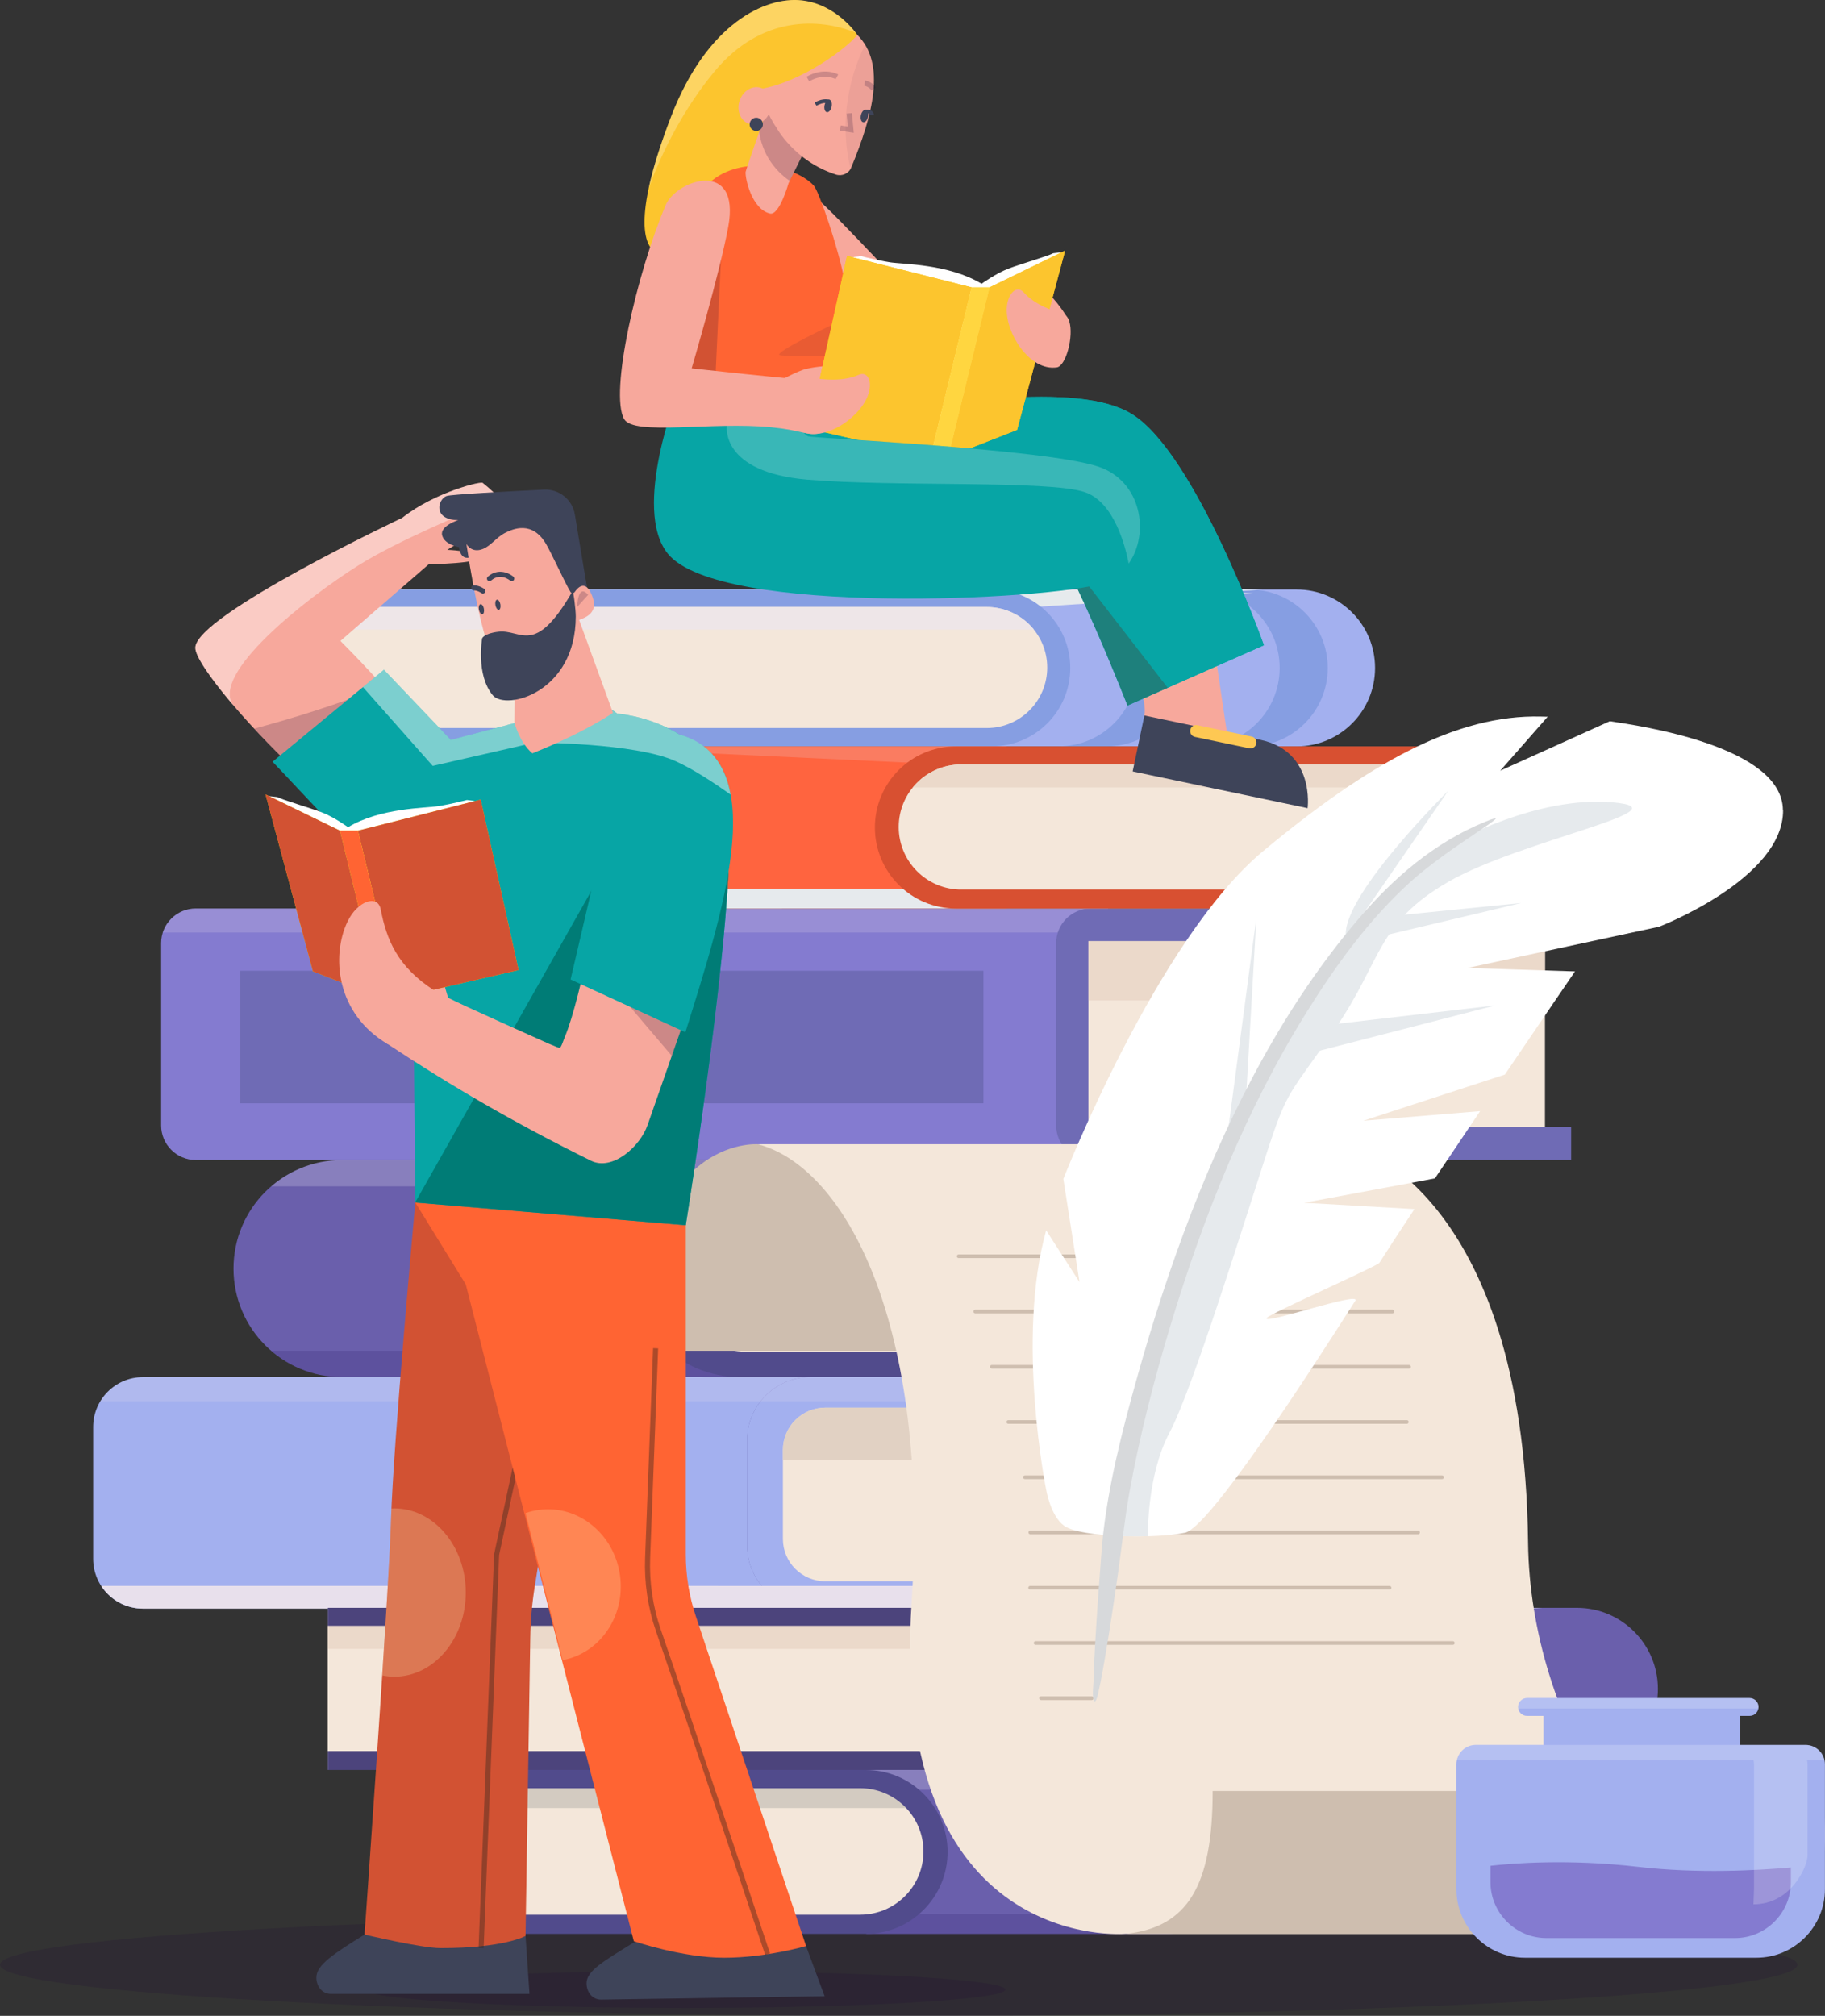 <?xml version="1.0" encoding="UTF-8"?>
<svg xmlns="http://www.w3.org/2000/svg" xmlns:xlink="http://www.w3.org/1999/xlink" viewBox="0 0 327.33 361.48">
  <rect x="0" y="0" width="327.33" height="361.48" fill="#333333" stroke="none"/>
  <defs>
    <style>
      .cls-1, .cls-2, .cls-3, .cls-4, .cls-5 {
        fill: none;
      }

      .cls-6 {
        opacity: .05;
      }

      .cls-6, .cls-7, .cls-8 {
        fill: #1f0c35;
      }

      .cls-7 {
        opacity: .1;
      }

      .cls-9 {
        clip-path: url(#clippath);
      }

      .cls-2 {
        stroke: #1f0c35;
        stroke-width: .95px;
      }

      .cls-2, .cls-3, .cls-4, .cls-5 {
        stroke-miterlimit: 10;
      }

      .cls-2, .cls-10, .cls-11, .cls-12, .cls-13, .cls-14 {
        mix-blend-mode: multiply;
      }

      .cls-2, .cls-11, .cls-8, .cls-15, .cls-16 {
        opacity: .2;
      }

      .cls-17 {
        fill: #f7a89c;
      }

      .cls-18 {
        fill: #6a5fac;
      }

      .cls-19 {
        fill: #007c76;
      }

      .cls-20 {
        fill: #ebd9ca;
      }

      .cls-21 {
        fill: #f4e7da;
      }

      .cls-22, .cls-14 {
        fill: #e6eaed;
      }

      .cls-23, .cls-15, .cls-24, .cls-25, .cls-26 {
        fill: #fff;
      }

      .cls-27 {
        fill: #ffc800;
      }

      .cls-28 {
        fill: #fcc52e;
      }

      .cls-29 {
        fill: #fec853;
      }

      .cls-30 {
        fill: #ff6433;
      }

      .cls-31 {
        fill: #ff643f;
      }

      .cls-32 {
        fill: #847bd0;
      }

      .cls-33 {
        fill: #cebeaf;
      }

      .cls-34 {
        fill: #a3b0ef;
      }

      .cls-35 {
        fill: #d25233;
      }

      .cls-36 {
        fill: #c75842;
      }

      .cls-37 {
        fill: #d85031;
      }

      .cls-38 {
        fill: #d7d9db;
      }

      .cls-39 {
        fill: #07a5a5;
      }

      .cls-40 {
        fill: #3e4459;
      }

      .cls-41 {
        fill: #6f6bb5;
      }

      .cls-42 {
        fill: #869ee2;
      }

      .cls-43 {
        fill: #4c447c;
      }

      .cls-44 {
        fill: #514b8c;
      }

      .cls-3 {
        stroke-width: .66px;
      }

      .cls-3, .cls-4 {
        stroke: #3e4459;
      }

      .cls-10 {
        fill: #1a2e35;
        opacity: .15;
      }

      .cls-11 {
        fill: #2a1968;
      }

      .cls-12 {
        fill: #eee6e8;
      }

      .cls-13, .cls-16 {
        fill: #e8e0ec;
      }

      .cls-45 {
        clip-path: url(#clippath-1);
      }

      .cls-46 {
        clip-path: url(#clippath-4);
      }

      .cls-47 {
        clip-path: url(#clippath-3);
      }

      .cls-48 {
        clip-path: url(#clippath-2);
      }

      .cls-49 {
        clip-path: url(#clippath-7);
      }

      .cls-50 {
        clip-path: url(#clippath-6);
      }

      .cls-51 {
        clip-path: url(#clippath-5);
      }

      .cls-52 {
        fill: #ffffc8;
        opacity: .22;
      }

      .cls-53 {
        fill: #4d3529;
        opacity: .33;
      }

      .cls-4 {
        stroke-linecap: round;
      }

      .cls-4, .cls-5 {
        stroke-width: .91px;
      }

      .cls-5 {
        opacity: .41;
        stroke: #34251e;
      }

      .cls-54 {
        isolation: isolate;
      }

      .cls-24 {
        mix-blend-mode: overlay;
        opacity: .47;
      }

      .cls-55 {
        fill: #dbcabc;
        opacity: .76;
      }

      .cls-25 {
        opacity: .25;
      }

      .cls-26 {
        opacity: .4;
      }
    </style>
    <clipPath id="clippath">
      <path class="cls-41" d="M173.79,207.14h41.52v109.77c0,6.26-5.08,11.33-11.33,11.33h-18.85c-6.26,0-11.33-5.08-11.33-11.33v-109.77h0Z" transform="translate(462.24 73.14) rotate(90)"/>
    </clipPath>
    <clipPath id="clippath-1">
      <path class="cls-1" d="M148.01,252.42h107.14v31.13h-107.14c-4.19,0-7.59-3.4-7.59-7.59v-15.95c0-4.19,3.4-7.59,7.59-7.59Z"/>
    </clipPath>
    <clipPath id="clippath-2">
      <path class="cls-1" d="M59.43,133.84v-28.13h118.47c7.77,0,14.06,6.3,14.06,14.06h0c0,7.77-6.3,14.06-14.06,14.06H59.43Z"/>
    </clipPath>
    <clipPath id="clippath-3">
      <path class="cls-1" d="M59.4,108.85h117.58c5.99,0,10.85,4.86,10.85,10.85h0c0,5.99-4.86,10.85-10.85,10.85H59.4v-21.7Z"/>
    </clipPath>
    <clipPath id="clippath-4">
      <path class="cls-1" d="M266.6,162.91v-29.07h-95.14c-8.03,0-14.54,6.51-14.54,14.54h0c0,8.03,6.51,14.54,14.54,14.54h95.14Z"/>
    </clipPath>
    <clipPath id="clippath-5">
      <path class="cls-1" d="M266.63,137.08h-94.22c-6.19,0-11.22,5.02-11.22,11.22h0c0,6.19,5.02,11.22,11.22,11.22h94.22v-22.43Z"/>
    </clipPath>
    <clipPath id="clippath-6">
      <path class="cls-1" d="M58.81,317.38v-29.07H205.66c8.03,0,14.54,6.51,14.54,14.54h0c0,8.03-6.51,14.54-14.54,14.54H58.81Z"/>
    </clipPath>
    <clipPath id="clippath-7">
      <path class="cls-1" d="M58.78,291.55H204.71c6.19,0,11.22,5.02,11.22,11.22h0c0,6.19-5.02,11.22-11.22,11.22H58.78v-22.43Z"/>
    </clipPath>
  </defs>
  <g class="cls-54">
    <g id="Layer_2" data-name="Layer 2">
      <g id="OBJECTS">
        <path class="cls-8" d="M322.38,352.31c0,5.07-71.49,9.17-159.67,9.17S0,357.37,0,352.31s74.53-9.17,162.71-9.17,159.67,4.11,159.67,9.17Z"/>
        <g>
          <path class="cls-32" d="M35.11,162.91H198.73v45.1H35.11c-3.43,0-6.21-2.78-6.21-6.21v-32.68c0-3.43,2.78-6.21,6.21-6.21Z"/>
          <path class="cls-16" d="M198.73,167.22v-4.31H35.11c-2.77,0-5.11,1.81-5.91,4.31H198.73Z"/>
          <path class="cls-41" d="M281.8,162.91v5.84h-15.09v33.29h15.09v5.97h-86.16c-3.43,0-6.21-2.78-6.21-6.21v-32.68c0-3.43,2.78-6.21,6.21-6.21h86.16Z"/>
          <rect class="cls-21" x="195.21" y="168.76" width="81.89" height="33.29"/>
          <rect class="cls-20" x="195.21" y="168.76" width="81.89" height="10.64"/>
          <path class="cls-1" d="M197.67,168.76h79.43v33.29h-79.43c-1.36,0-2.46-1.1-2.46-2.46v-28.37c0-1.36,1.1-2.46,2.46-2.46Z"/>
          <rect class="cls-41" x="43.09" y="174.08" width="133.3" height="23.76"/>
        </g>
        <g>
          <g>
            <path class="cls-34" d="M62.14,201.51h41.52v123.44c0,4.93-4,8.93-8.93,8.93h-23.65c-4.93,0-8.93-4-8.93-8.93v-123.44h0Z" transform="translate(350.59 184.8) rotate(90)"/>
            <path class="cls-34" d="M116.29,246.94h10.95c-5.57,0-10.09,4.52-10.09,10.09v21.34c0,5.57,4.52,10.09,10.09,10.09h-10.95c-6.23,0-11.28-5.05-11.28-11.28v-18.96c0-6.23,5.05-11.28,11.28-11.28Z"/>
          </g>
          <g>
            <path class="cls-41" d="M173.79,207.14h41.52v109.77c0,6.26-5.08,11.33-11.33,11.33h-18.85c-6.26,0-11.33-5.08-11.33-11.33v-109.77h0Z" transform="translate(462.24 73.14) rotate(90)"/>
            <g class="cls-9">
              <rect class="cls-34" x="173.79" y="207.14" width="41.52" height="121.1" transform="translate(462.24 73.14) rotate(90)"/>
            </g>
          </g>
          <g class="cls-45">
            <rect class="cls-21" x="140.42" y="252.42" width="114.73" height="31.13"/>
            <rect class="cls-55" x="140.42" y="251.78" width="114.73" height="10.03"/>
          </g>
          <path class="cls-16" d="M25.64,246.94H255.1v4.35H17.99c1.56-2.6,4.4-4.35,7.66-4.35Z"/>
          <path class="cls-13" d="M255.1,284.38v4.07H25.64c-3.14,0-5.89-1.62-7.48-4.07H255.1Z"/>
        </g>
        <g>
          <g>
            <path class="cls-34" d="M207.87,81.01h0c7.76,0,14.06,6.3,14.06,14.06v63.46h-28.13v-63.46c0-7.76,6.3-14.06,14.06-14.06Z" transform="translate(327.64 -88.09) rotate(90)"/>
            <path class="cls-42" d="M224.08,105.71h-8.62c7.77,0,14.06,6.3,14.06,14.06s-6.3,14.06-14.06,14.06h8.62c7.77,0,14.06-6.3,14.06-14.06h0c0-7.77-6.3-14.06-14.06-14.06Z"/>
            <path class="cls-42" d="M198.49,105.71h-8.62c7.77,0,14.06,6.3,14.06,14.06s-6.3,14.06-14.06,14.06h8.62c7.77,0,14.06-6.3,14.06-14.06h0c0-7.77-6.3-14.06-14.06-14.06Z"/>
            <polygon class="cls-14" points="59.43 109.12 59.43 105.71 226.53 105.71 173.66 109.12 59.43 109.12"/>
            <polygon class="cls-14" points="57.66 109.72 57.66 106.31 224.75 106.31 171.89 109.72 57.66 109.72"/>
          </g>
          <g class="cls-48">
            <path class="cls-42" d="M59.43,133.84v-28.13h118.47c7.77,0,14.06,6.3,14.06,14.06h0c0,7.77-6.3,14.06-14.06,14.06H59.43Z"/>
          </g>
          <g class="cls-47">
            <rect class="cls-21" x="59.4" y="108.85" width="128.44" height="21.7" transform="translate(247.24 239.4) rotate(180)"/>
            <rect class="cls-12" x="59.4" y="108.1" width="128.44" height="4.8" transform="translate(247.24 221) rotate(180)"/>
          </g>
        </g>
        <g>
          <g>
            <path class="cls-31" d="M115.62,97.98h29.07v86.26c0,8.02-6.51,14.54-14.54,14.54h0c-8.02,0-14.54-6.51-14.54-14.54V97.98h0Z" transform="translate(278.53 18.22) rotate(90)"/>
            <path class="cls-14" d="M266.6,159.39v3.52H94.3c-3.62,0-6.92-1.33-9.47-3.52h181.77Z"/>
            <polygon class="cls-16" points="266.6 137.36 266.6 133.84 100.54 133.84 175.85 137.36 266.6 137.36"/>
          </g>
          <g class="cls-46">
            <path class="cls-37" d="M266.6,162.91v-29.07h-95.14c-8.03,0-14.54,6.51-14.54,14.54h0c0,8.03,6.51,14.54,14.54,14.54h95.14Z"/>
          </g>
          <g class="cls-51">
            <rect class="cls-21" x="161.19" y="137.08" width="105.44" height="22.43"/>
            <rect class="cls-20" x="161.19" y="137.08" width="105.44" height="4.13"/>
          </g>
        </g>
        <g>
          <g>
            <path class="cls-18" d="M246.96,252.45h0c8.02,0,14.54,6.51,14.54,14.54v86.26h-29.07v-86.26c0-8.02,6.51-14.54,14.54-14.54Z" transform="translate(549.81 55.88) rotate(90)"/>
            <path class="cls-14" d="M58.81,313.86v3.52s224.01,0,224.01,0c3.62,0,6.92-1.33,9.47-3.52H58.81Z"/>
            <polygon class="cls-14" points="58.81 291.83 58.81 288.31 276.58 288.31 201.28 291.83 58.81 291.83"/>
          </g>
          <g class="cls-50">
            <path class="cls-43" d="M58.81,317.38v-29.07H205.66c8.03,0,14.54,6.51,14.54,14.54h0c0,8.03-6.51,14.54-14.54,14.54H58.81Z"/>
          </g>
          <g class="cls-49">
            <rect class="cls-21" x="58.78" y="291.55" width="157.15" height="22.43" transform="translate(274.71 605.54) rotate(-180)"/>
            <rect class="cls-20" x="58.78" y="291.55" width="157.15" height="4.13" transform="translate(274.71 587.23) rotate(-180)"/>
          </g>
        </g>
        <g>
          <path class="cls-21" d="M73,319.68h95.9v24.65H73s1.96-3.37,1.96-10.9c0-7.53-1.96-13.75-1.96-13.75Z"/>
          <path class="cls-10" d="M73,319.68h95.9v4.54H74.07c-.52-2.77-1.07-4.54-1.07-4.54Z"/>
          <path class="cls-18" d="M155.26,346.78s12.41-3.28,12.41-14.7-12.41-14.7-12.41-14.7h53.87c8.12,0,14.7,6.58,14.7,14.7h0c0,8.12-6.58,14.7-14.7,14.7h-53.87Z"/>
          <path class="cls-11" d="M160.25,343.22l-5,3.56h53.87c3.66,0,7-1.35,9.58-3.56h-58.44Z"/>
          <path class="cls-15" d="M160.81,320.94l-7.19-3.56h55.5c3.66,0,7,1.35,9.58,3.56h-57.88Z"/>
          <path class="cls-1" d="M69.77,346.78v-29.4h85.49c8.12,0,14.7,6.58,14.7,14.7h0c0,8.12-6.58,14.7-14.7,14.7H69.77Z"/>
          <path class="cls-44" d="M154.29,343.34c6.26,0,11.34-5.08,11.34-11.34,0-6.26-5.08-11.34-11.34-11.34H69.77v-3.28h85.49c8.12,0,14.7,6.58,14.7,14.7s-6.58,14.7-14.7,14.7H69.77v-3.43h84.52Z"/>
        </g>
        <g>
          <path class="cls-21" d="M241.55,211.06H114.59v32.63h126.96s-2.59-4.46-2.59-14.43,2.59-18.2,2.59-18.2Z"/>
          <path class="cls-10" d="M241.55,211.06H114.59v6h125.54c.69-3.67,1.42-6,1.42-6Z"/>
          <path class="cls-18" d="M132.65,246.94s-16.43-4.34-16.43-19.46,16.43-19.46,16.43-19.46H61.34c-10.75,0-19.46,8.71-19.46,19.46h0c0,10.75,8.71,19.46,19.46,19.46h71.31Z"/>
          <path class="cls-11" d="M126.03,242.22l6.62,4.72H61.34c-4.85,0-9.27-1.78-12.68-4.72H126.03Z"/>
          <path class="cls-15" d="M125.29,212.73l9.52-4.72H61.34c-4.85,0-9.27,1.78-12.68,4.72H125.29Z"/>
          <path class="cls-1" d="M245.82,246.94v-38.92h-113.17c-10.75,0-19.46,8.71-19.46,19.46h0c0,10.75,8.71,19.46,19.46,19.46h113.17Z"/>
          <path class="cls-44" d="M133.92,242.39c-8.29,0-15.02-6.72-15.02-15.02s6.72-15.02,15.02-15.02h111.9v-4.34h-113.17c-10.75,0-19.46,8.71-19.46,19.46s8.71,19.46,19.46,19.46h113.17v-4.55h-111.9Z"/>
        </g>
      </g>
      <g id="Layer_3" data-name="Layer 3">
        <g>
          <path class="cls-33" d="M135.93,205.18s-21.48-1.63-21.48,37.04h54.68s-14.53-33.8-33.2-37.04Z"/>
          <path class="cls-21" d="M317.12,346.78h-115.25s-42.46,3.64-38.36-59.55c3.22-49.56-11.75-77.89-27.58-82.05h106.12s31.27,7.73,32.02,71.39c.19,16.29,5.49,32.04,13.36,44.58,8.09,12.9,18.9,22.4,29.69,25.62Z"/>
          <path class="cls-33" d="M246.78,225.6h-74.84c-.18,0-.33-.15-.33-.33s.15-.33,.33-.33h74.84c.18,0,.33,.15,.33,.33s-.15,.33-.33,.33Z"/>
          <path class="cls-33" d="M249.75,235.51h-74.84c-.18,0-.33-.15-.33-.33s.15-.33,.33-.33h74.84c.18,0,.33,.15,.33,.33s-.15,.33-.33,.33Z"/>
          <path class="cls-33" d="M252.72,245.42h-74.84c-.18,0-.33-.15-.33-.33s.15-.33,.33-.33h74.84c.18,0,.33,.15,.33,.33s-.15,.33-.33,.33Z"/>
          <path class="cls-33" d="M252.33,255.32h-71.48c-.18,0-.33-.15-.33-.33s.15-.33,.33-.33h71.48c.18,0,.33,.15,.33,.33s-.15,.33-.33,.33Z"/>
          <path class="cls-33" d="M258.66,265.23h-74.84c-.18,0-.33-.15-.33-.33s.15-.33,.33-.33h74.84c.18,0,.33,.15,.33,.33s-.15,.33-.33,.33Z"/>
          <path class="cls-33" d="M254.35,275.13h-69.56c-.18,0-.33-.15-.33-.33s.15-.33,.33-.33h69.56c.18,0,.33,.15,.33,.33s-.15,.33-.33,.33Z"/>
          <path class="cls-33" d="M249.23,285.04h-64.47c-.18,0-.33-.15-.33-.33s.15-.33,.33-.33h64.47c.18,0,.33,.15,.33,.33s-.15,.33-.33,.33Z"/>
          <path class="cls-33" d="M260.58,294.95h-74.84c-.18,0-.33-.15-.33-.33s.15-.33,.33-.33h74.84c.18,0,.33,.15,.33,.33s-.15,.33-.33,.33Z"/>
          <path class="cls-33" d="M195.82,304.85h-9.11c-.18,0-.33-.15-.33-.33s.15-.33,.33-.33h9.11c.18,0,.33,.15,.33,.33s-.15,.33-.33,.33Z"/>
          <path class="cls-33" d="M319.88,346.78h-117.98c11.12-1.18,15.6-8.61,15.6-25.62h109.07s4.07,18.23-6.69,25.62Z"/>
        </g>
        <g>
          <path class="cls-17" d="M86.61,86.63c.02-.47-8.56,1.57-14.46,6.23,0,0-37,17.45-37.12,23.28-.12,5.83,40.7,48.55,47.91,36.91,0,0,3.65-2.32,1.61-5.79-2.04-3.46-3.06-11.82-23.49-32.33,0,0,14.22-12.35,15.83-13.74,0,0,9.98-.18,8.82-1.33-1.15-1.15-5.49-1.26-5.49-1.26,0,0,10.32-6.26,10.2-7.69-.12-1.43-3.82-4.29-3.82-4.29Z"/>
          <path class="cls-8" d="M68.05,123.34c11.56,13.38,14.88,21.16,16.5,23.92,2.04,3.46-1.61,5.79-1.61,5.79-4.83,7.8-24.77-8.83-37.35-22.39,7.61-2.04,15.11-4.45,22.46-7.31Z"/>
          <path class="cls-26" d="M86.61,86.63c.02-.47-8.56,1.57-14.46,6.23,0,0-37,17.45-37.12,23.28-.03,1.51,2.7,5.51,6.87,10.39-4.37-5.53,12.95-19.23,22.4-25.16,6.78-4.26,18.95-9.39,25.29-11.95-1.13-1.35-2.99-2.78-2.99-2.78Z"/>
          <path class="cls-8" d="M65.65,356.77c0-1.82,25.67-3.3,57.34-3.3s57.34,1.48,57.34,3.3-25.67,3.3-57.34,3.3-57.34-1.48-57.34-3.3Z"/>
          <path class="cls-40" d="M94.26,347.15l.71,10.39H59.34c-1.56,0-2.59-1.35-2.6-2.91-.02-2.26,3.1-4.29,8.65-7.73l28.87,.25Z"/>
          <path class="cls-40" d="M144.57,348.96l3.33,9-40.1,.61c-1.56,0-2.59-1.35-2.6-2.91-.02-2.26,3.08-3.99,8.62-7.43l30.75,.73Z"/>
          <path class="cls-39" d="M85.22,137.26s10.58,16.22,1.04,23.49c-9.54,7.28-25.76-12-37.37-24.16l19.97-16.49,16.36,17.16Z"/>
          <path class="cls-35" d="M74.49,215.64s-3.97,43.5-4.35,56.73c-.38,13.24-4.76,74.53-4.76,74.53,0,0,10.14,2.42,13.6,2.43,11.46,.02,15.28-2.18,15.28-2.18l.85-53.54c.05-3.01,.31-6.01,.78-8.98l11.34-71.26-32.74,2.28Z"/>
          <polyline class="cls-5" points="86.29 349.33 89.07 278.78 98.88 232.94"/>
          <path class="cls-30" d="M74.49,215.64l9.05,14.68,30.14,117.77s8.69,2.97,16.21,2.97,14.69-2.1,14.69-2.1l-19.77-59.12c-1.2-3.59-1.81-7.35-1.81-11.13v-66.15l-48.5,3.08Z"/>
          <path class="cls-5" d="M117.59,241.77l-1.43,37.55c-.17,4.43,.48,8.86,1.93,13.05,5.44,15.76,19.59,58.05,19.59,58.05"/>
          <path class="cls-39" d="M110.69,127.96s18.67,1.27,19.99,18.59c1.32,17.32-7.69,73.15-7.69,73.15l-48.5-4.07-.6-64.12c.21-4.42,1.57-8.69,3.94-12.39,2.19-3.42,.1-5.86,1.56-6.04l28.11-7.46,3.2,2.34Z"/>
          <path class="cls-19" d="M130.68,146.55c-.66-8.67-4.74-9.68-10.15-12.38l-46.04,81.4v.07s48.5,4.07,48.5,4.07c0,0,9.01-55.82,7.69-73.15Z"/>
          <path class="cls-52" d="M70.71,270.48c-.17,0-.33,.02-.5,.03-.03,.67-.05,1.3-.07,1.86-.14,4.79-.8,15.87-1.58,28.06,.7,.14,1.41,.23,2.15,.23,7.09,0,12.83-6.76,12.83-15.09s-5.75-15.09-12.83-15.09Z"/>
          <path class="cls-52" d="M96.73,270.74c-.86,.11-1.68,.31-2.47,.59l6.67,26.36c6.66-1.25,11.23-7.84,10.29-15.07-.97-7.48-7.46-12.8-14.49-11.88Z"/>
          <path class="cls-36" d="M102.13,110.35l-9.78,8.86,.08,3.72s7.79,1.74,10.82-11.31"/>
          <path class="cls-17" d="M69.57,187.24c11.19,7.4,22.59,14.07,36.43,20.9,3.82,1.88,8.81-2.49,10.17-6.46l11.92-34.08-19.98-10.22c-.09,.22-3.77,21.24-6.77,28.49-1.07,2.59-.42,2.23-2.83,1.32,0,0-16.49-7.35-18.08-8.25-.24-.13-.91-4.03-1.86-4.06-5.4-.17-18.54,6.07-9.02,12.36Z"/>
          <path class="cls-8" d="M105.22,171.83c1.62-7.31,2.86-14.33,2.91-14.46l19.98,10.22-7.61,21.75c-5.1-5.94-9.89-11.83-15.28-17.51Z"/>
          <path class="cls-39" d="M110.15,142.17s3.22-14.47,13.69-9.74c13.84,6.24,5.94,30.79-.91,52.68l-20.59-9.47,7.81-33.47Z"/>
          <path class="cls-40" d="M97.3,104.75c-.11,.18-.23,.34-.35,.5,3.29,1.77,5.65,3.15,5.65,3.15,0,0,3-1.16,2.87-1.94-.22-1.34-.48-2.73-.75-4.09-2.84-.19-5.95-.09-7.42,2.38Z"/>
          <path class="cls-24" d="M123.84,132.42c-.67-.3-1.32-.53-1.93-.68-5.38-3.38-11.22-3.78-11.22-3.78l-3.2-2.34-26.63,7.06-12-12.59-3.77,3.11,12.52,14.14,18.26-4.17s18.07,0,25.37,3.35c3.14,1.44,6.73,3.78,9.8,5.98-.84-4.64-3.03-8.2-7.2-10.09Z"/>
          <path class="cls-17" d="M103.06,108.93l6.88,18.88s-4.72,3.38-14.46,7.28c-2.32-1.97-3.22-5.52-3.22-5.52l.08-10.36,9.78-8.86,.93-1.42Z"/>
          <path class="cls-40" d="M82.32,98.11c.42,3.18,2.82,1.44,2.82,1.44,7.51,3.01,17.45,8.85,17.45,8.85,0,0,3-1.16,2.87-1.94-.61-3.65-1.64-9.88-2.35-14.18-.44-2.69-2.83-4.61-5.55-4.48-6.29,.31-16.66,.85-17.47,1.15-1.57,.58-2.53,4.26,2.09,4.32,0,0-3.3,1.03-2.88,2.72,.42,1.69,3.02,2.12,3.02,2.12Z"/>
          <path class="cls-17" d="M102.31,106.14c.17,.28,.57,.3,.76,.03,.63-.92,1.99-2.27,3.14,.68,1.56,4.01-2.91,4.13-3.15,4.75-.48,1.27-2,5.51-5.06,7.63-1.87,1.29-5.24,3.02-7.28,1.94-.42-.22-3.6-.58-7.07-23.64,0,0,.88,1.76,2.99,.9,1.46-.6,2.41-2.11,4-2.9,1.28-.64,4.84-2.3,7.36,2.12,1.16,2.03,3.3,6.82,4.32,8.49Z"/>
          <path class="cls-8" d="M105.49,106.66l-1.96,2.17s.05-4.34,1.96-2.17Z"/>
          <path class="cls-40" d="M88.86,108.53c.1,.5,.37,.87,.62,.82,.24-.05,.36-.49,.27-.99-.1-.5-.37-.87-.62-.82-.24,.05-.36,.49-.27,.99Z"/>
          <path class="cls-40" d="M85.9,109.33c.1,.5,.37,.87,.62,.82,.24-.05,.36-.49,.27-.99s-.37-.87-.62-.82c-.24,.05-.36,.49-.27,.99Z"/>
          <path class="cls-40" d="M86.48,114.46s-1.17,6.54,1.91,10.22c2.33,2.78,14.87-.45,14.88-14.13,0-1.24-.43-4.78-.61-4.48-6.81,11.77-9.13,6.73-13.26,7.21-2.6,.3-2.93,1.19-2.93,1.19Z"/>
          <path class="cls-4" d="M91.78,103.75s-2-1.73-3.99,0"/>
          <path class="cls-4" d="M86.61,105.98s-.75-.56-1.64-.57"/>
          <g>
            <path class="cls-23" d="M62.42,148.33s-2.52-1.83-4.73-2.67c-2.21-.84-7.08-2.24-7.94-2.73l-1.48-.16,8.24,31.15,13.04,4.12,22.22-4.85-6.51-29.54-1.51-.19s-2.83,.73-5.16,1.1c-2.33,.37-10.31,.27-16.18,3.78Z"/>
            <polygon class="cls-27" points="71.46 178.93 64.19 148.96 86.22 143.39 93.01 173.95 71.46 178.93"/>
            <polygon class="cls-35" points="71.46 178.93 64.19 148.96 86.22 143.39 93.01 173.95 71.46 178.93"/>
            <polygon class="cls-27" points="71.46 178.93 68.29 178.93 60.98 148.96 64.19 148.96 71.46 178.93"/>
            <polygon class="cls-30" points="71.46 178.93 68.29 178.93 60.98 148.96 64.19 148.96 71.46 178.93"/>
            <polygon class="cls-27" points="68.29 178.93 60.98 148.96 47.63 142.46 56.13 174.18 68.29 178.93"/>
            <polygon class="cls-35" points="68.29 178.93 60.98 148.96 47.63 142.46 56.13 174.18 68.29 178.93"/>
          </g>
          <path class="cls-17" d="M69.57,187.24c-9.35-5.47-10.14-15.86-7.26-21.94,1.79-3.78,5.45-4.98,5.97-2.25,1.04,5.42,3,10.32,9.64,14.58,3.64,2.33-8.36,9.62-8.36,9.62Z"/>
        </g>
        <g>
          <path class="cls-23" d="M319.78,145.24c-.13-11.43-25.61-15.1-31.05-15.91l-19.65,8.87,8.51-9.68c-.4-.01-.8-.02-1.19-.03-15.18-.39-30.88,8.36-49.88,24.16-19,15.8-35.8,58.75-35.8,58.75l2.9,18.5-5.98-9.27c-5.45,19.47-.01,46.46-.01,46.46,0,0,.79,4.78,3.25,6.52,3.01,2.14,16.5,2.33,21.64,1.24,4.29-.91,21.43-27.25,30.56-41.59,1.17-1.84-16.75,4.44-15.88,3.07,.46-.73,19.83-9.3,20.19-9.86,1.52-2.4,3.75-5.81,6.35-9.73l-.05,.07-19.79-1.13,4.3-.8,19.16-3.57-.05,.08c2.61-3.9,5.41-8.06,8.16-12.14l-20.95,1.72,25.39-8.28c6.91-10.21,12.58-18.5,12.58-18.5l-19.27-.62,34.35-7.39s22.38-8.61,22.24-20.94Z"/>
          <polygon class="cls-22" points="242.32 169.18 272.84 161.93 243.53 164.86 242.32 169.18"/>
          <polygon class="cls-22" points="231.12 184.6 268.2 180.29 227.58 190.76 231.12 184.6"/>
          <path class="cls-22" d="M244.77,163.5l14.99-21.7s-18.49,18.2-18.39,25.73c0,0,1.96-.27,3.4-4.03Z"/>
          <path class="cls-22" d="M205.9,275.47s-.28-10.79,3.87-18.59c4.15-7.8,13.43-37.83,17.33-49.83,3.9-12,3.97-10.39,12.39-22.61,8.42-12.22,7.35-18.88,20.33-26.34,12.97-7.46,43.07-13.01,29.44-14.22-13.62-1.2-28.33,7.12-28.33,7.12,0,0-11.68,6.93-20.43,19.64-8.75,12.71-20.48,35.32-21.5,38.34-1.02,3.02-13.7,35.95-14.68,42.47-.98,6.52-5.61,20.59-5.18,22.42,.44,1.83,.96,1.63,6.75,1.61Z"/>
          <polygon class="cls-22" points="219.7 206.94 225.35 164.48 223.33 199.75 219.7 206.94"/>
          <path class="cls-38" d="M197.69,276.73c.97-10.07,3.57-20.12,6.29-29.84,2.79-9.95,5.97-19.82,9.71-29.46,7.26-18.71,16.8-37.23,29.89-52.56,6.37-7.46,13.65-13.77,22.8-17.51,6.73-2.75-6.1,4.16-13.43,10.8-7.34,6.65-13.3,14.85-18.52,23.22-10.89,17.46-18.54,36.61-24.48,56.25-2.96,9.8-5.52,19.74-7.35,29.82-.87,4.83-1.37,9.71-2.06,14.57-.73,5.11-1.49,10.21-2.36,15.3-.34,1.98-.68,3.96-1.13,5.92-.07,.28-.38,2.06-.76,1.81-.5-.32-.16-3.12-.15-3.6,.05-2.36,.17-4.72,.31-7.07,.28-4.91,.63-9.81,1.01-14.72,.08-.98,.15-1.97,.23-2.95Z"/>
        </g>
        <path class="cls-34" d="M323.84,312.89h-11.75v-5.2h1.72c.88,0,1.6-.72,1.6-1.6s-.72-1.6-1.6-1.6h-39.93c-.88,0-1.6,.72-1.6,1.6s.72,1.6,1.6,1.6h2.96v5.2h-12.13c-1.93,0-3.49,1.56-3.49,3.49v22.39c0,6.76,5.53,12.29,12.29,12.29h41.52c6.76,0,12.29-5.53,12.29-12.29v-22.39c0-1.93-1.56-3.49-3.49-3.49Z"/>
        <g>
          <g>
            <path class="cls-17" d="M220.29,132.92l-3.56-24.01-13.59,10.34s2.67,6.33,2.11,9.03,15.04,4.64,15.04,4.64Z"/>
            <path class="cls-40" d="M205.26,128.29l-2.11,10.04,31.38,6.59s1.38-10.19-8.52-12.27l-20.75-4.35Z"/>
            <path class="cls-29" d="M225.33,133.35c-.12,.58-.69,.95-1.27,.83l-9.74-2.04c-.58-.12-.95-.69-.83-1.27h0c.12-.58,.69-.95,1.27-.83l9.74,2.04c.58,.12,.95,.69,.83,1.27h0Z"/>
            <path class="cls-28" d="M153.76,6.25s-3.62-5.5-10.01-6.19c-6.4-.69-16.91,4.04-23.38,20.84-6.47,16.8-5.5,23.56-2.12,24.69s18.05-8.37,18.05-8.37l8.78-20.98s7.92-7.38,8.69-9.99Z"/>
            <g>
              <path class="cls-39" d="M226.68,115.71l-4.08,1.8-13.17,5.82-7.2,3.18s-9.66-24.65-14.76-31.53h-.01c-.33-.47-.65-.84-.95-1.12h-.01c-.34-.24-.96-.46-1.82-.64h-.01c-7.54-1.63-33.43-1.48-51.05-4.25l2.65-15.63,10.54-.36c.45,.56,1.92,2.03,2.52,1.95,19.19-2.4,43.92-6.75,53.71-.66,11.46,7.13,23.65,41.44,23.65,41.44Z"/>
              <path class="cls-39" d="M226.68,115.71l-4.08,1.8-13.17,5.82-7.2,3.18s-9.66-24.65-14.76-31.53h-.01c-.33-.47-.65-.84-.95-1.12h-.01c-.34-.24-.96-.46-1.82-.64h-.01c-7.54-1.63-33.43-1.48-51.05-4.25l2.65-15.63,10.54-.36c.45,.56,1.92,2.03,2.52,1.95,19.19-2.4,43.92-6.75,53.71-.66,11.46,7.13,23.65,41.44,23.65,41.44Z"/>
              <path class="cls-53" d="M209.43,123.33l-7.2,3.18s-9.66-24.65-14.76-31.53l21.96,28.35Z"/>
            </g>
            <path class="cls-17" d="M165.87,54.61c-2.05-.44-14.46-14.98-20.6-20.12-9.45-7.91-7.6,1.63-5.21,7.76,3.03,7.8,15.29,31.42,23.16,32.52"/>
            <path class="cls-30" d="M112.57,66.72l25.96,3.78,11.9,1.94-1.08-9.61s3.03-7.34,2.13-12.42c-1.03-5.75-4.6-16.14-5.52-17.13-3.65-3.91-13.9-5.47-19.05-.16-5.3,5.43-11.5,24.44-14.35,33.61Z"/>
            <g>
              <path class="cls-17" d="M133.73,30.84c-.1,1.12,1.09,6.66,4.37,7.45,1.69,.41,3.34-5.45,3.34-5.45l.2-.41,2.82-5.72-6.87-7.13s-3.83,10.93-3.86,11.25Z"/>
              <path class="cls-8" d="M136.17,23.67c.7,4.95,3.92,7.71,5.48,8.77l2.82-5.72-6.88-7.14s-.66,1.87-1.42,4.08Z"/>
            </g>
            <path class="cls-17" d="M139.24,22.85s3.2,6.04,10.69,8.45c1.1,.35,2.3-.18,2.74-1.25,3.85-9.29,6.33-18.64,1.09-23.8-1.7,2.25-10.02,8.56-17.55,9.73,1.23,4.49,3.03,6.86,3.03,6.86Z"/>
            <path class="cls-17" d="M138.15,19.88c-.59,1.78-2.3,2.81-3.82,2.31s-2.27-2.36-1.68-4.13,2.3-2.81,3.82-2.31,2.27,2.36,1.68,4.13Z"/>
            <path class="cls-40" d="M136.77,22.67c-.21,.62-.88,.96-1.5,.75s-.96-.88-.75-1.5,.88-.96,1.5-.75,.96,.88,.75,1.5Z"/>
            <path class="cls-6" d="M155.17,8.06c-1.5,2.93-2.59,6.29-3.14,9.93-.65,4.36-.41,8.55,.52,12.27,.04-.07,.08-.13,.11-.21,3.44-8.3,5.77-16.62,2.5-21.99Z"/>
            <path class="cls-2" d="M150.11,13.77s-2.27-1.28-5.21,.4"/>
            <path class="cls-2" d="M155.09,14.9s1.05,.17,1.6,1.06"/>
            <polyline class="cls-2" points="152.32 20.33 152.6 23.25 150.72 22.97"/>
            <path class="cls-40" d="M149.16,19.13c-.13,.62-.52,1.06-.87,.98-.35-.07-.53-.63-.4-1.25,.13-.62,.52-1.06,.87-.98,.35,.07,.53,.63,.4,1.25Z"/>
            <path class="cls-40" d="M155.68,20.94c-.13,.62-.52,1.06-.87,.98-.35-.07-.53-.63-.4-1.25,.13-.62,.52-1.06,.87-.98,.35,.07,.53,.63,.4,1.25Z"/>
            <path class="cls-7" d="M150.33,57.73s-12.21,5.71-10.38,5.97,9.75,.07,9.75,.07l.63-6.04Z"/>
            <polygon class="cls-8" points="129.55 41.32 128.35 66.99 123.79 66.35 129.55 41.32"/>
            <path class="cls-25" d="M153.47,5.87c-.95-1.25-4.35-5.22-9.73-5.8-6.4-.69-16.91,4.04-23.38,20.84-2.02,5.25-3.32,9.52-4.04,12.95,2.46-6.87,6.54-14.71,11.93-21.16,8.33-9.97,18.76-9.48,25.23-6.83Z"/>
            <path class="cls-17" d="M191.79,57.65c-1.67-3.25-4.53-5.84-4.53-5.84l-.91,4.68,5.44,1.15Z"/>
            <path class="cls-17" d="M153.02,66.68c.29,1.72-4.64,2.11-5.83,2.46-1.19,.36-1.31,.7-.64,.95,.07,.03,.22,.05,.42,.07-1.95-.07-8.56-1.18-8.56-1.18,0,0,3.54-1.88,5.45-2.61,1.91-.73,8.88-1.41,9.16,.31Z"/>
            <g>
              <path class="cls-23" d="M176.05,50.89s2.56-1.85,4.8-2.71c2.24-.85,7.18-2.27,8.05-2.77l1.5-.17-8.35,31.57-13.22,4.18-22.53-4.92,6.59-29.95,1.53-.19s2.87,.74,5.23,1.11c2.36,.37,10.45,.27,16.4,3.84Z"/>
              <polygon class="cls-27" points="166.88 81.91 174.26 51.53 151.93 45.89 145.04 76.86 166.88 81.91"/>
              <polygon class="cls-28" points="166.88 81.91 174.26 51.53 151.93 45.89 145.04 76.86 166.88 81.91"/>
              <polygon class="cls-27" points="166.88 81.91 170.1 81.91 177.5 51.53 174.26 51.53 166.88 81.91"/>
              <polygon class="cls-25" points="166.88 81.91 170.1 81.91 177.5 51.53 174.26 51.53 166.88 81.91"/>
              <polygon class="cls-27" points="170.1 81.91 177.5 51.53 191.04 44.94 182.42 77.09 170.1 81.91"/>
              <polygon class="cls-28" points="170.1 81.91 177.5 51.53 191.04 44.94 182.42 77.09 170.1 81.91"/>
            </g>
            <path class="cls-39" d="M121.63,70.16s-8.39,21.13-1.83,29.15c9.26,11.31,68.77,8.24,77.83,5.31,9.06-2.93,9.34-17.54-.56-20.93-9.42-3.22-51.17-5.07-52.16-5.47-.99-.39-4.03-5.05-4.03-5.05l-19.25-3.02Z"/>
            <path class="cls-15" d="M202.43,101.07c3.85-5.45,2.28-14.76-5.36-17.37-9.42-3.22-51.17-5.07-52.16-5.47-.99-.39-4.03-5.05-4.03-5.05l-8.71,.3-1.8,3s-1.15,8.2,14.42,9.53c15.58,1.33,43.35,.05,49.8,2.25,5.35,1.82,7.33,10.06,7.85,12.81Z"/>
            <path class="cls-17" d="M189.55,65.88c-4.93,.71-9.2-6.21-8.98-10.6,.13-2.73,1.83-4.21,3.04-2.85,2.1,2.37,5.61,3.42,7.03,3.85,.56,.17,.94,.68,1.15,1.37,.82,2.63-.59,7.99-2.24,8.23Z"/>
            <path class="cls-17" d="M119.38,36.81c-5.19,12.26-10.1,33.69-7.43,38.35,1.74,3.03,15.76,.4,26.39,1.46,5.36,.53,6.18,1.41,8.15,1.18,5.49-.64,3.94-9.65-1.31-9.68-2.56-.01-21.12-2.07-21.12-2.07,0,0,5.03-17.09,6.56-25.39,2.25-12.23-9.27-8.51-11.25-3.84Z"/>
            <path class="cls-17" d="M143.06,77.02c4.2,2.68,10.94-1.86,12.55-5.96,1-2.54,.07-4.59-1.59-3.85-2.89,1.29-6.52,.8-7.99,.61-.58-.08-1.13,.23-1.62,.78-1.83,2.06-2.76,7.53-1.35,8.42Z"/>
          </g>
          <path class="cls-3" d="M148.74,18.23s-1.06-.41-2.46,.46"/>
          <path class="cls-3" d="M156.42,20.64s-.02-.75-1.07-.61"/>
        </g>
        <path class="cls-32" d="M321.21,334.87v2.64c0,5.51-4.51,10.02-10.02,10.02h-33.84c-5.51,0-10.02-4.51-10.02-10.02v-2.94c3.68-.42,13.86-1.28,26.51,.19,10.65,1.24,21.4,.64,27.37,.11Z"/>
        <path class="cls-15" d="M314.49,341.48c6.76,0,9.71-6.8,9.71-8.76v-16.34c0-.26-.03-.51-.09-.76h3.13c-.35-1.56-1.74-2.73-3.4-2.73h-59.13c-1.67,0-3.05,1.17-3.4,2.73h53.2c.05,.24,.09,.5,.09,.76v22.39l-.1,2.71Z"/>
        <path class="cls-15" d="M309.42,306.36h5.96c.02-.09,.03-.18,.03-.27,0-.88-.72-1.6-1.6-1.6h-39.93c-.88,0-1.6,.72-1.6,1.6,0,.09,.01,.18,.03,.27h37.11Z"/>
      </g>
    </g>
  </g>
</svg>